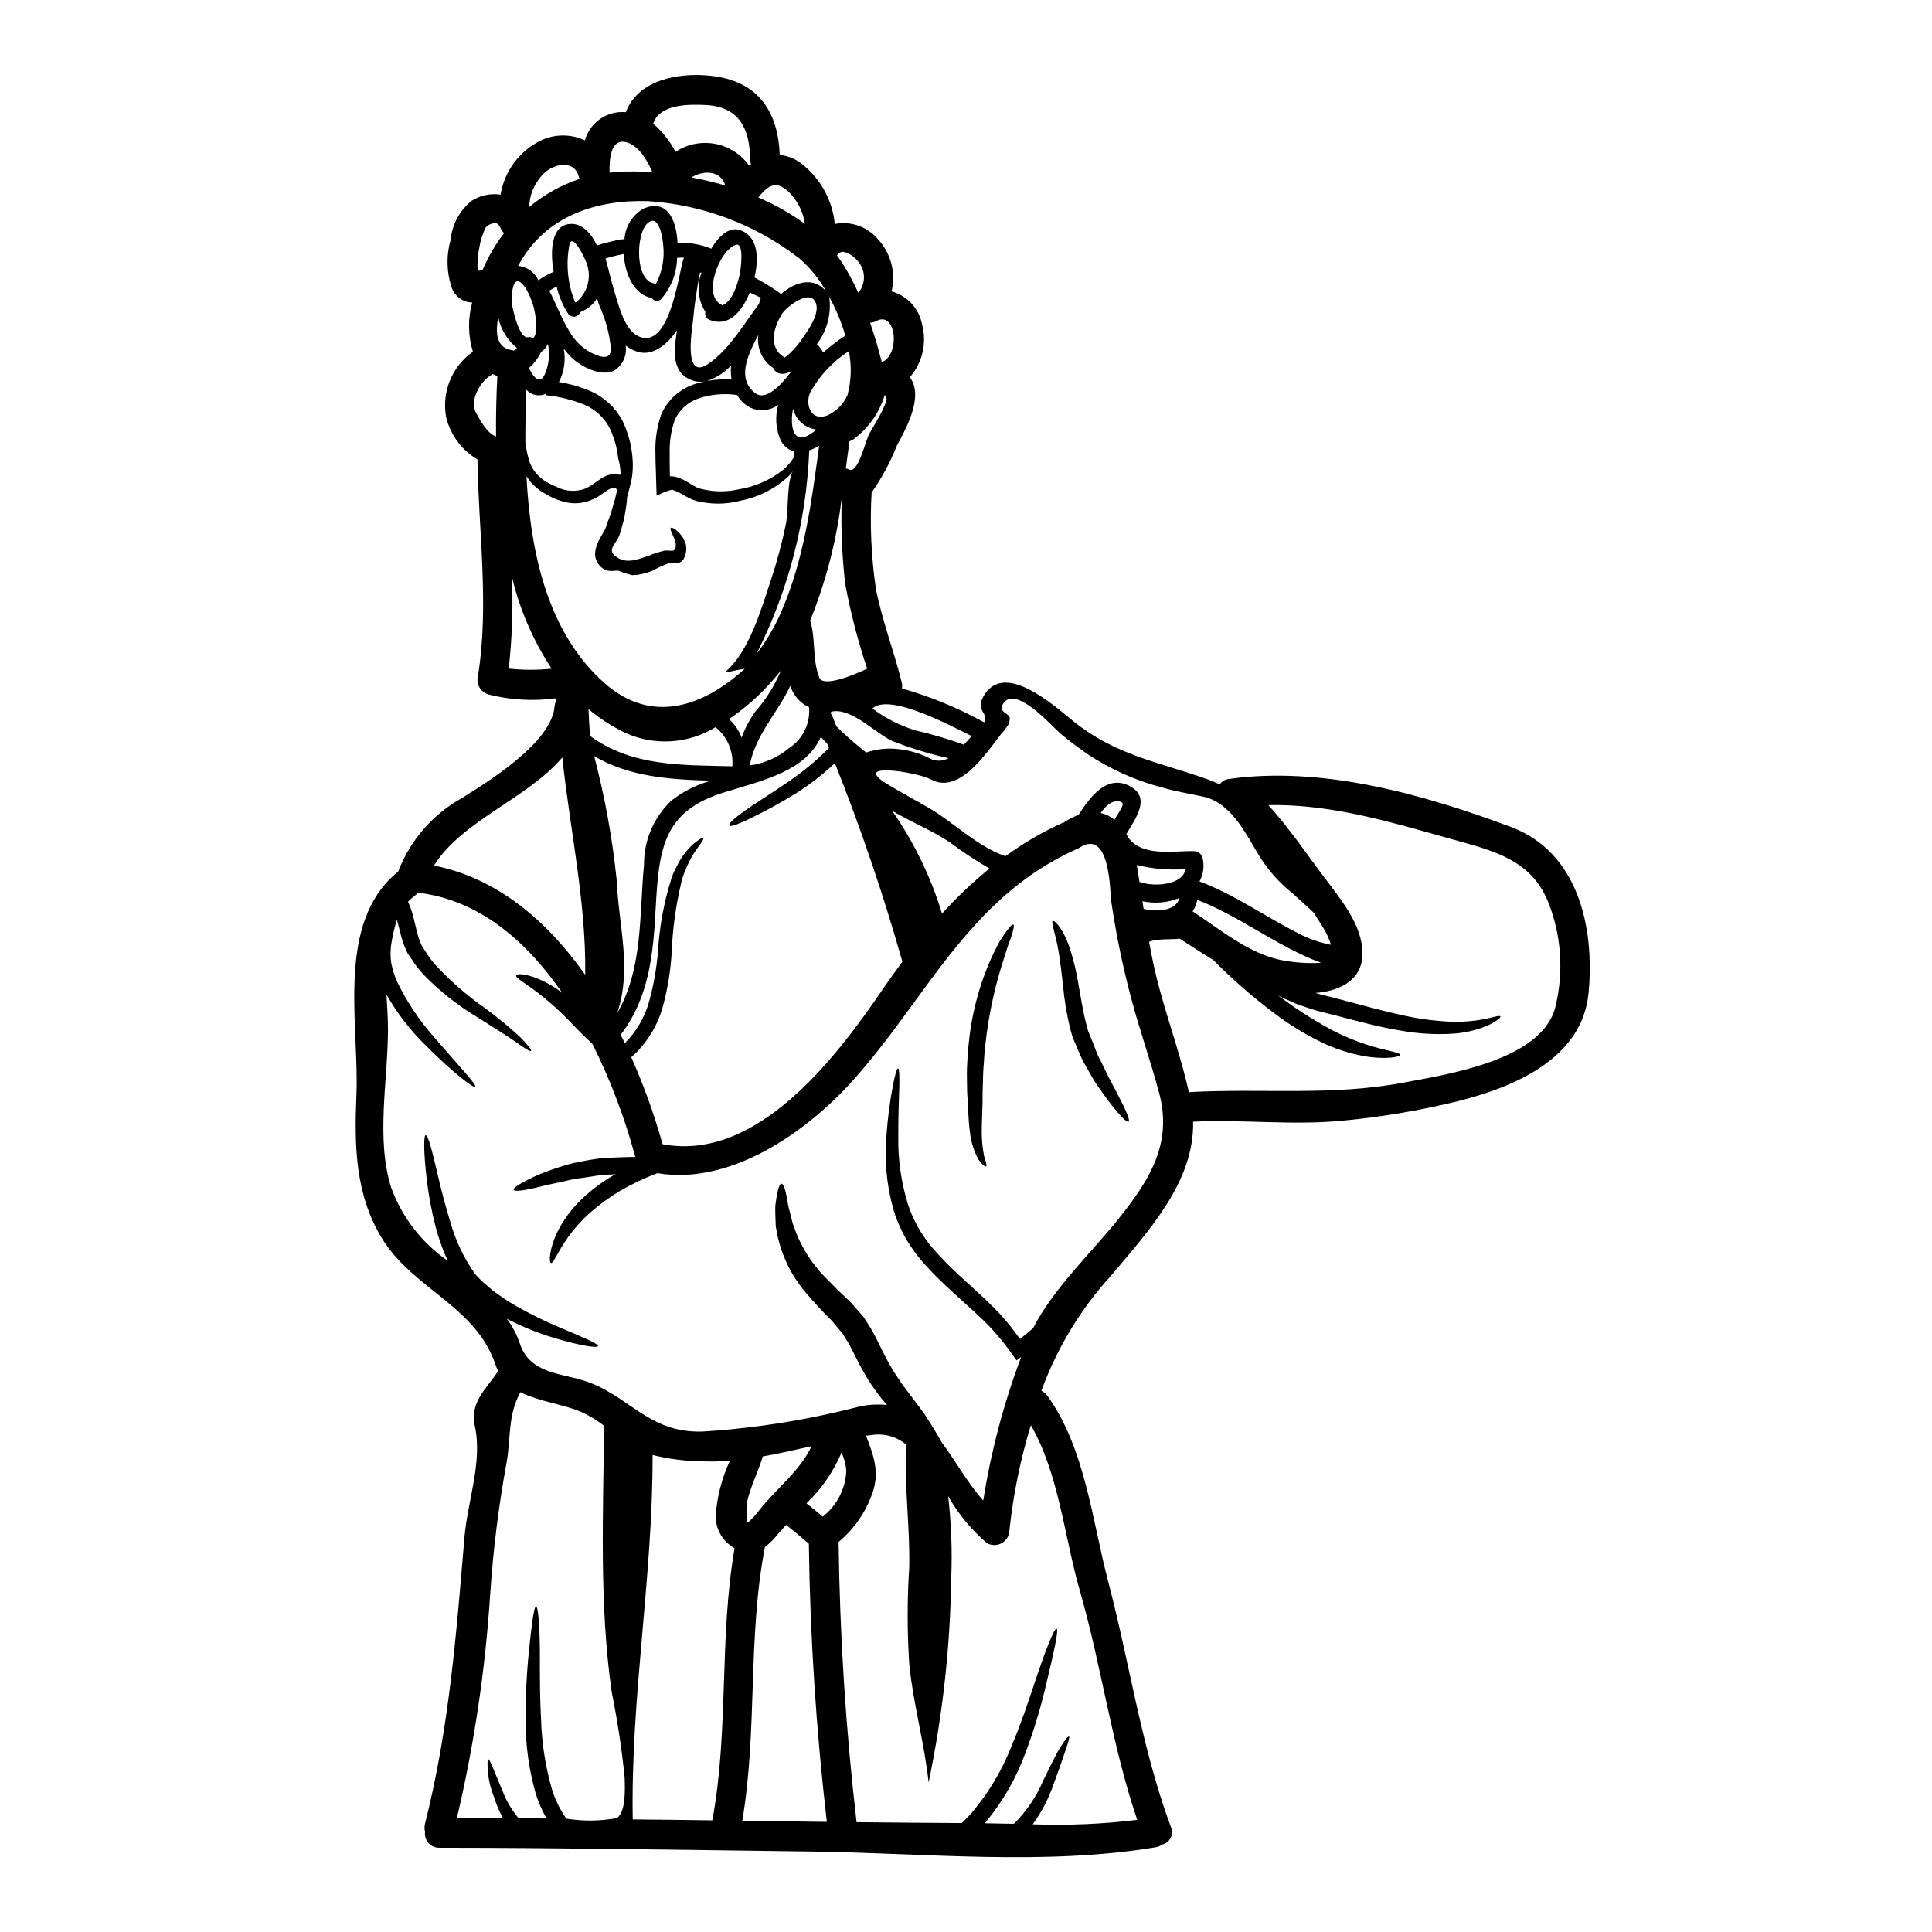 <?xml version="1.0" encoding="UTF-8"?>
<!-- Uploaded to: SVG Find, www.svgrepo.com, Generator: SVG Find Mixer Tools -->
<svg fill="#000000" width="800px" height="800px" version="1.1" viewBox="144 144 512 512" xmlns="http://www.w3.org/2000/svg">
 <g>
  <path d="m544.39 363.15c17.816 6.648 22.23 26.516 20.602 43.914-1.629 17.5-19.762 25.043-34.715 28.777-10.031 2.465-20.23 4.188-30.512 5.152-13.219 1.285-26.371-0.371-39.578 0.262 0.344 15.953-11.906 29.094-21.762 40.816v-0.004c-8.074 8.875-14.34 19.234-18.449 30.504 0.617 0.293 1.148 0.734 1.551 1.285 10.039 13.777 11.934 33.27 16.188 49.406 5.703 21.648 8.777 43.918 16.609 64.992l0.004-0.004c0.391 0.922 0.348 1.969-0.113 2.856-0.465 0.887-1.301 1.516-2.281 1.719-0.488 0.383-1.066 0.629-1.68 0.715-29.461 4.941-61.68 1.496-91.48 1.129-32.77-0.422-65.543-0.973-98.34-1h-0.004c-1.094 0.023-2.144-0.438-2.875-1.254-0.727-0.82-1.062-1.918-0.91-3.004-0.191-0.672-0.199-1.379-0.023-2.051 6.356-25.148 8.305-50.113 10.457-75.871 0.789-9.621 4.859-20.074 2.754-29.562-1.395-6.254 2.973-9.75 6.176-14.562l0.004-0.004c-0.25-0.512-0.469-1.035-0.66-1.574-5.117-15.559-21.758-20.129-29.984-33.379-7.254-11.719-7.477-24.703-6.91-38.156 0.762-17.926-5.117-43.598 9.094-57.527l0.027-0.078 0.023 0.023c0.605-0.574 1.262-1.129 1.922-1.68h-0.004c3.168-8.305 9.172-15.223 16.949-19.527 7.231-4.519 23.707-14.746 24.492-24.23l0.004 0.004c0.051-0.57 0.211-1.125 0.473-1.633 0.008-0.184-0.004-0.367-0.027-0.551-6.019 0.82-12.141 0.473-18.027-1.023-2.055-0.645-3.25-2.777-2.734-4.863 3.051-18.449 0.156-38.633-0.129-57.422-4.172-2.441-7.164-6.481-8.285-11.184-0.602-3.266-0.258-6.637 1-9.711 1.254-3.074 3.367-5.727 6.086-7.633-1.293-4.242-1.359-8.762-0.188-13.039-2.344-0.055-4.434-1.488-5.324-3.66-1.457-4.156-1.594-8.664-0.395-12.902 0.375-4.113 2.418-7.891 5.652-10.457 2.266-1.41 4.957-1.969 7.594-1.574 1.02-6.231 4.996-11.582 10.672-14.352 3.688-1.758 7.973-1.766 11.668-0.023 1.336-4.785 5.902-7.934 10.852-7.477 3.394-9.055 15.164-10.75 23.734-9.488 11.773 1.734 16.633 9.805 17.055 20.816 2.074 0.211 4.047 0.992 5.703 2.258 5.043 3.894 8.258 9.691 8.883 16.031 4.305-0.836 8.719 0.746 11.512 4.125 3.387 3.711 4.715 8.859 3.539 13.746 4.168 1.148 7.312 4.574 8.098 8.828 1.285 4.894 0.066 10.109-3.258 13.93 3.543 4.723-0.316 12.457-3.445 18.133-1.734 4.391-3.981 8.562-6.691 12.43-0.484 8.559-0.098 17.145 1.156 25.621 1.652 8.359 4.754 16.324 6.805 24.574h0.004c0.152 0.555 0.18 1.141 0.078 1.707 7.578 2.164 14.887 5.18 21.785 8.992 1.285-2.629-2.363-2.945-0.234-6.809 5.41-9.773 18.711 2.344 23.785 6.438 11.414 9.199 22.68 10.828 35.844 15.531 1.031 0.383 2.039 0.82 3.023 1.316 0.539-0.836 1.43-1.379 2.414-1.473 24.738-3.504 51.621 4.066 74.75 12.711zm11.723 47.988c2.328-9.191 1.738-18.883-1.684-27.727-4.047-10.379-12.43-13.348-22.602-16.16-16.871-4.652-34.086-10.277-51.691-9.879 5.648 6.199 10.484 13.453 15.477 20.023 4.328 5.703 10.328 13.141 9.332 20.859-0.789 6.074-6.691 8.461-12.328 8.883 0.789 0.234 1.605 0.473 2.258 0.629 1.449 0.344 2.922 0.711 4.387 1.105 5.902 1.551 11.414 3.125 16.453 4.176h0.004c4.41 1.004 8.906 1.586 13.43 1.734 3.019 0.051 6.035-0.242 8.988-0.863 2.125-0.527 3.363-0.871 3.496-0.555 0.133 0.316-0.844 1.105-2.836 2.156h-0.004c-3.004 1.355-6.227 2.168-9.516 2.391-4.789 0.316-9.602 0.035-14.32-0.84-5.309-0.867-10.961-2.394-16.797-3.918-1.473-0.367-2.891-0.734-4.309-1.078-1.734-0.445-2.891-0.895-4.309-1.34-1.391-0.453-2.754-1-4.074-1.629-1-0.395-1.918-0.871-2.809-1.316 1.367 1 2.754 1.996 4.203 3.023v0.004c3.32 2.262 6.758 4.348 10.301 6.254 2.894 1.496 5.91 2.754 9.012 3.758 5.285 1.707 8.859 2.023 8.859 2.731 0.023 0.5-3.68 1.344-9.621 0.316h0.004c-3.449-0.645-6.809-1.684-10.016-3.102-3.836-1.797-7.523-3.902-11.02-6.297-6.176-4.402-11.996-9.289-17.398-14.613-0.5-0.5-1-0.977-1.449-1.449-2.941-1.785-5.859-3.703-8.879-5.648-1.449 0.18-3.656 0.078-5.902 0.289-0.766 0.09-1.516 0.266-2.234 0.527 0.762 4.309 1.684 8.66 2.894 12.988 2.469 8.988 5.625 17.816 7.672 26.91l0.422-0.078c19.055-1.023 37.344 1.078 56.285-2.469 11.645-2.203 36.523-5.871 40.32-19.797zm-59.395-16.766c-0.508-1.648-1.234-3.223-2.156-4.68-0.758-1.234-1.574-2.523-2.391-3.809-2.312-2.18-4.68-4.309-7.086-6.359v-0.004c-3.137-2.75-5.809-5.988-7.91-9.594-3.348-5.566-7.121-13.223-14.258-14.797-3.676-0.816-7.516-1.395-11.145-2.496h0.004c-6.926-1.82-13.504-4.769-19.473-8.727-2.754-1.945-4.723-3.367-7.332-5.547-2.156-1.84-12.145-13.324-15.246-7.672-1.18 2.125 1.867 2.34 1.867 3.652v0.004c0.004 0.688-0.176 1.367-0.523 1.965-0.559 0.816-1.176 1.59-1.844 2.316-3.781 4.836-11.02 16.059-18.527 11.93-3.418-1.891-21.648-4.859-11.484 1.285 3.758 2.285 7.625 4.309 11.414 6.547 6.297 3.758 12.641 10.121 19.84 12.508h0.004c4.637-3.402 9.613-6.32 14.852-8.699 0.18-0.07 0.363-0.133 0.551-0.184 0.109-0.094 0.223-0.18 0.34-0.258 1.133-0.727 2.34-1.324 3.598-1.789 3-4.68 7.598-11.02 13.801-7.519 5.512 3.102 1.102 8.699-1.105 12.594 0.184 0.316 0.344 0.629 0.5 0.945 3.758 5.117 11.695 3.473 17.375 3.574v0.004c1.059 0.008 1.988 0.715 2.285 1.734 0.543 2.125 0.262 4.375-0.789 6.297 9.254 3.441 17.453 9.352 26.254 13.777 2.695 1.422 5.59 2.434 8.586 3zm-13.113 4.074h-0.004c3.453 0.676 6.977 0.914 10.488 0.707-11.535-4.281-21.391-12.273-32.797-16.688h-0.004c-0.203 1.102-0.621 2.156-1.23 3.102 0.023 0.027 0.078 0.027 0.129 0.051 7.199 4.703 14.797 11.117 23.414 12.828zm-25.438-24.129h-0.004c-4.332 0.324-8.688-0.039-12.906-1.082l0.078 0.473c0.238 1.367 0.449 2.707 0.656 4.047h0.004c0.113 0.004 0.23 0.023 0.34 0.055 3.394 1.211 11.125 0.844 11.828-3.492zm-1.574 7.648h-0.004c-3.117 1.27-6.547 1.574-9.84 0.867 0.105 0.652 0.207 1.34 0.316 2.023 3.559 0.895 8.625 0.551 9.52-2.891zm-16.117 84.965c7.988-10.039 14.324-19.711 10.723-33.219-2.231-8.434-5.176-16.66-7.406-25.098h-0.004c-2.277-8.547-4.059-17.223-5.336-25.977-0.289-2.207-0.234-19.133-8.266-14.059-0.254 0.172-0.527 0.312-0.816 0.422-0.027 0-0.027 0-0.051 0.023-28.762 12.871-39.801 39.773-59.633 61.676-12.25 13.531-32.195 27.438-51.434 24.203-0.129 0.055-0.266 0.078-0.395 0.133h0.004c-3.258 1.258-6.418 2.758-9.449 4.492-2.961 1.785-5.758 3.836-8.355 6.125-2.074 1.895-3.941 4.008-5.574 6.297-2.707 3.809-3.836 6.992-4.496 6.754-0.473-0.184-0.602-3.367 1.785-8.359h0.004c1.418-2.793 3.246-5.363 5.418-7.621 2.684-2.711 5.703-5.07 8.984-7.019 0.316-0.18 0.633-0.344 0.973-0.523l-2.781 0.156c-1.734 0.051-3.234 0.445-4.785 0.629-1.551 0.289-3.019 0.316-4.441 0.707-2.836 0.711-5.441 1.129-7.621 1.707-4.328 1.105-7.176 1.5-7.387 0.922s2.234-2.023 6.414-3.938v0.008c2.5-1.027 5.055-1.922 7.648-2.68 1.562-0.445 3.148-0.797 4.754-1.051 1.711-0.348 3.438-0.602 5.176-0.766 2.922-0.102 5.602-0.289 8.266-0.262-0.027-0.105-0.105-0.211-0.129-0.344v0.004c-2.766-10.234-6.543-20.164-11.277-29.645-1.73-1.574-3.543-3.363-5.332-5.254v-0.004c-3.137-3.336-6.559-6.387-10.234-9.117-2.754-1.996-4.918-3.207-4.629-3.781 0.234-0.5 2.473-0.5 6.152 1.051v-0.004c2.148 0.945 4.176 2.148 6.039 3.574-9.535-13.801-22.152-24.652-38.211-26.516h0.004c-0.211 0.238-0.438 0.457-0.684 0.656-0.699 0.527-1.355 1.105-1.969 1.734 0.453 0.965 0.832 1.969 1.133 2.992 0.551 1.969 0.922 3.812 1.367 5.512 0.266 0.734 0.395 1.445 0.789 2.309l0.266 0.633 0.078 0.18 0.055 0.055 0.078 0.129 0.68 1.051-0.004 0.008c0.828 1.395 1.785 2.703 2.867 3.914 3.961 4.273 8.367 8.113 13.141 11.457 3.289 2.394 6.43 4.984 9.406 7.754 1.969 2.074 2.969 3.309 2.754 3.543-0.211 0.23-1.574-0.602-3.891-2.258-2.312-1.656-5.731-3.731-10.039-6.492h0.004c-5.281-3.129-10.133-6.938-14.426-11.328-1.27-1.332-2.398-2.793-3.367-4.359l-0.816-1.18-0.105-0.129-0.051-0.078-0.027-0.051-0.105-0.211-0.156-0.316-0.262-0.629c-0.371-0.762-0.684-1.844-1.027-2.812-0.473-1.707-0.84-3.363-1.285-4.914v-0.004c-0.699 2.25-1.219 4.551-1.551 6.883-0.199 1.582-0.172 3.184 0.078 4.758 0.234 0.867 0.422 1.84 0.684 2.547 0.266 0.707 0.473 1.449 0.84 2.207v0.004c2.598 5.363 5.922 10.34 9.883 14.793 6.754 7.871 11.328 12.594 10.828 13.086-0.371 0.395-5.625-3.441-13.141-10.984h-0.004c-4.062-3.992-7.555-8.527-10.379-13.48 0.184 3.231 0.395 6.41 0.395 9.277 0 13.273-3.258 29.066 0.867 41.941 2.871 7.844 8.105 14.602 14.98 19.348-0.262-0.555-0.5-1.105-0.734-1.656h-0.004c-0.977-2.371-1.801-4.805-2.465-7.277-1.07-4.141-1.859-8.352-2.363-12.598-0.844-7.199-0.844-11.645-0.293-11.746 0.656-0.105 1.762 4.254 3.367 11.195 0.844 3.469 1.84 7.57 3.231 11.984 1.332 4.699 3.43 9.148 6.203 13.168 0.348 0.492 0.742 0.953 1.184 1.363l0.605 0.656c0.078 0.105 0.449 0.395 0.656 0.605 1.023 0.84 1.996 1.758 2.996 2.523 0.973 0.68 1.922 1.367 2.867 2.023 0.945 0.656 2.023 1.207 2.996 1.812h-0.004c3.586 2.043 7.289 3.871 11.094 5.469 6.519 2.785 10.672 4.469 10.484 5.098-0.184 0.551-4.602-0.078-11.562-2.152l-0.004-0.004c-4.117-1.23-8.117-2.82-11.957-4.758-0.207-0.129-0.449-0.234-0.656-0.367v0.004c1.512 2.031 2.691 4.289 3.496 6.688 2.496 7.547 10.301 7.754 16.426 9.57 12.406 3.703 17.188 14.059 31.855 13.664h-0.004c13.977-0.867 27.836-3.07 41.391-6.57 2.488-0.586 5.055-0.746 7.594-0.473-0.023 0-0.023-0.023-0.051-0.051-0.473-0.551-0.945-1.129-1.422-1.707-0.477-0.578-0.973-1.262-1.445-1.922-0.949-1.262-1.828-2.578-2.629-3.938-1.785-2.918-3.074-5.902-4.519-8.543l-1.051-1.707-0.496-0.863c-0.238-0.32-0.496-0.625-0.766-0.918-0.496-0.605-1.023-1.211-1.523-1.816l-0.367-0.473-0.184-0.211v-0.023l-0.816-0.816c-2.207-2.184-4.281-4.496-6.227-6.754-3.559-4.16-6.078-9.105-7.359-14.43-0.234-1.129-0.473-2.207-0.629-3.231-0.027-1.051-0.078-2.051-0.105-2.973s-0.027-1.758 0-2.523c0.105-0.734 0.211-1.418 0.293-2.023 0.395-2.391 0.84-3.731 1.34-3.731s0.973 1.316 1.422 3.703c0.102 0.605 0.207 1.262 0.34 2 0.129 0.734 0.371 1.418 0.555 2.207 0.184 0.793 0.395 1.574 0.602 2.469 0.316 0.844 0.629 1.734 0.973 2.656l-0.008 0.004c1.73 4.312 4.285 8.246 7.519 11.586 1.918 1.945 3.918 3.996 6.176 6.098l0.816 0.789 0.105 0.102 0.316 0.344 0.207 0.234 0.371 0.449c0.523 0.578 1.051 1.18 1.574 1.785 0.266 0.316 0.527 0.578 0.789 0.918l0.789 1.211c0.5 0.816 1.023 1.629 1.523 2.445 1.68 3.125 2.945 6.07 4.328 8.461h-0.004c0.691 1.289 1.453 2.535 2.285 3.731 0.367 0.551 0.734 1.129 1.102 1.68 0.367 0.551 0.844 1.129 1.262 1.68 0.789 1.105 1.629 2.18 2.445 3.258 0.418 0.551 0.84 1.105 1.23 1.656 0.395 0.551 0.762 1.051 1.133 1.551 0.707 1.051 1.418 2.207 2.074 3.231s1.18 2 1.734 2.918c0.289 0.5 0.551 0.949 0.84 1.422 3.68 4.941 6.832 10.773 10.961 15.375l0.004 0.004c2.051-12.984 5.414-25.727 10.039-38.031l-1.207 0.895-1.258-1.73h-0.004c-2.269-3.258-4.852-6.293-7.703-9.055-3.047-2.945-6.438-5.832-9.84-9.055-1.574-1.5-3.125-2.973-4.469-4.473l-1.051-1.129c-0.395-0.418-0.68-0.816-1.051-1.23-0.691-0.797-1.34-1.629-1.941-2.5-2.356-3.281-4.148-6.93-5.316-10.797-1.805-6.414-2.43-13.105-1.836-19.742 0.301-4.371 0.863-8.723 1.68-13.031 0.578-3 1.051-4.652 1.367-4.652 0.316 0 0.422 1.758 0.344 4.832s-0.289 7.519-0.266 12.93v0.004c-0.129 6.231 0.75 12.441 2.602 18.395 1.133 3.406 2.805 6.609 4.941 9.488 0.5 0.789 1.18 1.469 1.758 2.203 0.316 0.344 0.629 0.762 0.922 1.055l1.051 1.102c1.395 1.551 2.836 2.918 4.309 4.309 3.309 3.102 6.727 6.07 9.84 9.199l0.004 0.004c2.508 2.523 4.785 5.269 6.805 8.199 1.207-0.922 2.363-1.867 3.469-2.836 5.512-10.707 15.418-19.957 22.723-29.078zm0.184-107.87c0.605-1.129 1.551-2.312 0.184-2.629-2.129-0.5-3.809 1.105-5.152 3.023h0.004c1.336 0.301 2.586 0.902 3.652 1.762 0.449-0.727 0.895-1.434 1.312-2.156zm4.723 267.25c-6.781-19.922-9.445-40.762-15.27-60.941-4.023-14.035-5.512-30.828-12.93-43.691l0.004 0.004c-2.777 9.082-4.68 18.41-5.676 27.855-0.027 1.402-0.789 2.688-2.004 3.387-1.215 0.699-2.711 0.711-3.938 0.031-4.133-3.527-7.621-7.746-10.301-12.473 0.836 7.195 1.109 14.445 0.816 21.684-0.254 18.211-2.258 36.355-5.992 54.184-1.129-10.457-4.023-20.629-5.117-31.113h0.004c-0.574-8.566-0.586-17.16-0.031-25.73 0.266-10.668-1.367-21.863-0.816-32.691h0.004c-2.297-1.914-5.246-2.856-8.227-2.625-0.816 0.078-1.602 0.18-2.418 0.289 1.969 5.074 3.781 9.672 1.602 15.48-1.758 4.941-4.816 9.316-8.855 12.664 0.309 24.82 1.898 49.609 4.758 74.27 9.301 0.105 18.594 0.184 27.883 0.234 0.918-0.973 1.945-1.84 2.809-2.918l0.004 0.004c4.394-5.254 7.906-11.18 10.406-17.555 2.496-5.902 4.328-11.457 5.902-16.137 3.078-9.383 5.414-15.109 6.019-14.902 0.602 0.207-0.707 6.152-3.019 15.77v-0.004c-1.359 5.699-3.066 11.309-5.117 16.797-2.481 6.914-6.164 13.34-10.879 18.973-0.027 0-0.027 0.023-0.051 0.023l7.672 0.156c0.105-0.078 0.184-0.129 0.266-0.18 3.246-3.301 5.844-7.188 7.644-11.457 1.816-3.68 3.231-6.691 4.469-8.66 1.234-1.969 2.051-2.945 2.285-2.836 0.234 0.105-0.129 1.367-0.867 3.496-0.734 2.129-1.762 5.281-3.231 9.172l0.004-0.004c-1.297 3.789-3.156 7.359-5.512 10.594 9.242 0.34 18.5-0.055 27.68-1.172zm-45.926-284.96c0.734-0.816 1.418-1.605 2.047-2.285-5.754-2.836-21.887-11.484-26.305-7.305 3.367 2.516 7.133 4.453 11.141 5.727 4.445 1.031 8.824 2.32 13.117 3.863zm6.777 32.824c-3.66-2.113-7.188-4.445-10.57-6.981-4.359-2.945-10.145-5.336-15.215-8.305 5.789 8.332 10.242 17.52 13.191 27.227 3.898-4.289 8.105-8.289 12.594-11.957zm-16.004-29.281c1.578 0.922 3.527 0.934 5.117 0.027-5.098-1.141-10.098-2.672-14.957-4.574-4.328-2.051-10.234-8.266-15.27-7.871-0.414 0.008-0.812 0.152-1.129 0.418 0.23 0.211 0.406 0.473 0.523 0.762 0.371 0.922 0.734 1.867 1.129 2.809 1.234 1.316 2.754 2.578 3.336 3.148 1.473 1.316 3.023 2.574 4.574 3.809v0.004c2.891-0.988 5.969-1.273 8.992-0.844 2.676 0.324 5.273 1.105 7.684 2.312zm-12.203 61.152c1.629-2.418 3.367-4.809 5.117-7.176-5.055-17.84-11.027-35.41-17.898-52.633-3.207 3.047-6.715 5.762-10.469 8.102-4.152 2.574-7.477 4.309-10.012 5.598-5.117 2.574-7.176 3.285-7.477 2.809-0.305-0.477 1.316-2.023 6.043-5.227 2.363-1.574 5.512-3.574 9.41-6.231h-0.004c3.93-2.652 7.594-5.684 10.93-9.051-0.129-0.395-0.289-0.762-0.445-1.129-0.605-0.605-1.156-1.211-1.684-1.816-4.098 9.055-15.109 11.457-25.539 14.664-16.215 4.992-17.375 14.77-18.238 30.75-0.656 12.137-1.684 23.574-9.277 33.531l1.102 2.207c3.094-3.082 5.324-6.926 6.465-11.141 1.172-4.285 1.945-8.664 2.312-13.09 0.383-6.594 1.582-13.117 3.574-19.418 0.359-1.117 0.836-2.191 1.418-3.211 0.418-0.895 0.91-1.758 1.473-2.57 0.82-1.199 1.773-2.301 2.84-3.289 1.734-1.418 2.551-1.891 2.731-1.68 0.18 0.207-0.316 1.078-1.574 2.707-0.777 1.09-1.477 2.234-2.102 3.418-0.41 0.797-0.77 1.621-1.078 2.469-0.461 0.977-0.812 1.996-1.051 3.047-1.488 6.199-2.363 12.527-2.602 18.895-0.289 4.672-1.035 9.301-2.238 13.824-1.395 5.328-4.34 10.121-8.461 13.773 3.328 7.473 6.098 15.176 8.293 23.051 25.305 4.769 46.309-23.453 58.449-41.195zm-0.02-153.65c0.816-1.785 1.422-2.945 0.449-3.703-1.344 4.461-4.035 8.398-7.703 11.273-0.461 0.441-1.02 0.773-1.629 0.969-0.316 2.363-0.629 4.781-0.973 7.203 0.316 0.07 0.629 0.176 0.922 0.316 2.34 1.129 4.281-7.703 5.336-9.57 1.207-2.16 2.574-4.25 3.598-6.488zm-0.316-12.402c4.969-2.051 3.809-13.695-1.395-10.934h0.004c-0.527 0.285-1.109 0.445-1.711 0.473 1.188 3.445 2.211 6.941 3.102 10.465zm-6.227-18.398c2.102-2.527 1.969-6.231-0.312-8.594-0.902-1.07-2.102-1.844-3.445-2.234-0.777-0.141-1.555 0.258-1.895 0.973 0.422 0.578 0.867 1.129 1.262 1.734l0.004 0.004c1.652 2.602 3.117 5.312 4.387 8.121zm-2.894 27.16h0.004c1.039-3.816 1.168-7.82 0.371-11.695-4.242 2.738-7.742 6.473-10.199 10.879-1.395 2.891-0.105 7.727 4.328 6.227 2.445-1.059 4.406-2.992 5.5-5.418zm5.231 72.453h0.004c-2.449-7.336-4.387-14.832-5.809-22.434-0.871-7.527-1.18-15.109-0.918-22.68h-0.027c-1.344 11.133-4.164 22.039-8.383 32.43 0.051 0.133 0.129 0.266 0.184 0.422 1.316 4.723 0.422 10.145 2.309 14.688 1.082 2.535 9.199-0.75 12.645-2.434zm-11.773 224.72h0.004c3.773-2.953 6.059-7.414 6.254-12.203-0.152-1.66-0.582-3.285-1.262-4.809-2.129 5.051-5.269 9.609-9.223 13.402l-0.078 0.078c1.445 1.133 2.887 2.316 4.309 3.523zm5.512-312.66h0.004c0.156-0.102 0.324-0.18 0.5-0.238-1.039-3.598-2.477-7.07-4.285-10.352 0.613 4.449-0.57 8.957-3.285 12.535 0.094 0.043 0.18 0.094 0.266 0.156 0.527 0.641 1.008 1.32 1.441 2.027 1.691-1.492 3.477-2.875 5.344-4.137zm-13.93 393.42c3.18 0.051 6.336 0.078 9.512 0.129h0.004c-2.852-24.477-4.445-49.082-4.773-73.719-1.969-1.707-3.969-3.363-6.019-4.992-0.707 0.789-1.422 1.551-2.102 2.363-1.039 1.309-2.219 2.496-3.523 3.543-4.625 23.941-1.918 48.488-5.992 72.504zm3.09-393.06c1.5-2.18 4.387-6.203 3.602-9.055-1.234-4.441-7.832 0.656-9.055 2.602-2.281 3.629-3.754 9.055 0.711 11.562h0.004c0.496-0.332 0.965-0.707 1.391-1.129 1.25-1.211 2.367-2.543 3.348-3.981zm4.387 28.512c-0.824 0.5-1.707 0.902-2.625 1.207-0.738 18.621-5.434 36.867-13.773 53.531h0.129c2.352-3.168 4.356-6.578 5.977-10.176 6.273-14.168 8.242-29.398 10.289-44.562zm-2.941-2.731 0.004-0.004c0.789-0.457 1.547-0.973 2.258-1.551-2.894-0.352-5.309-2.383-6.152-5.176-0.023-0.133-0.023-0.293-0.051-0.422v0.004c-0.191 0.816-0.309 1.652-0.344 2.492-0.082 2.867 0.656 6.625 4.285 4.652zm-7.125-37.504c3.918-3.418 8.828-4.602 11.984-0.578h0.004c-1.844-3.309-4.238-6.277-7.086-8.777-11.555-8.984-25.539-14.293-40.145-15.246-13.746-0.445-27.203 3.938-34.219 16.715-0.078 0.129-0.156 0.289-0.262 0.445v0.004c2.344 0.219 4.394 1.672 5.383 3.809 1.254-0.895 2.602-1.645 4.023-2.231-1-6.07-0.449-12.25 4.258-12.695 3.309-0.316 5.777 2.574 7.227 5.676 2.141-0.664 4.316-1.199 6.519-1.602 0.262-0.027 0.523-0.027 0.785 0 0.191-3.363 2.059-6.402 4.969-8.098 6.125-2.754 8.805 2.629 9.094 9.055 3.035-0.16 6.066 0.352 8.883 1.5 0.023 0 0.023 0.023 0.051 0.023 1.867-3.102 4.68-6.125 7.91-4.832 4.809 1.918 4.598 7.984 3.543 12.457v-0.004c2.457 1.297 4.82 2.762 7.078 4.379zm2.18 120.29h0.004c3.582-2.375 5.582-6.519 5.203-10.801-0.473-0.211-0.93-0.457-1.367-0.738-1.707-1.195-2.977-2.922-3.598-4.914-3.281 7.086-9.172 12.828-10.773 21.105 3.879-0.52 7.535-2.133 10.531-4.652zm1.234-77.078c0-0.473 0.051-0.973 0.078-1.449h0.008c-1.793-0.477-3.234-1.801-3.863-3.543-1.102-2.82-1.246-5.918-0.422-8.828-2.301 1.695-5.383 1.879-7.871 0.473-1.258-0.734-2.297-1.797-2.996-3.074-3.348-0.504-6.766-0.223-9.988 0.812-2.922 0.902-5.316 3.016-6.57 5.809-0.977 2.828-1.43 5.812-1.336 8.805-0.027 1.5 0 2.969 0.023 4.441 0.078 2.023 0 1.527 0.055 1.684v-0.004c0.109-0.027 0.223-0.035 0.336-0.027 0.535 0.016 1.066 0.105 1.574 0.266 1.062 0.363 2.074 0.848 3.023 1.445 0.723 0.469 1.465 0.898 2.234 1.285 0.723 0.277 1.473 0.48 2.234 0.605 2.902 0.566 5.891 0.52 8.777-0.133 4.32-0.68 8.395-2.465 11.828-5.176 1.125-0.977 2.094-2.121 2.875-3.391zm2.867-61.797h0.004c-0.438-2.996-1.777-5.789-3.84-8.004-3.496-3.629-5.703-2.523-8.488 1.023h-0.004c4.363 1.852 8.5 4.195 12.328 6.988zm-11.809 340.54c4.625-5.703 10.562-10.148 13.586-16.609-4.309 0.973-8.594 1.969-12.957 2.731h0.004c-0.008 0.117-0.035 0.234-0.078 0.344-1.23 3.891-3.125 7.621-4.047 11.59-0.266 1.852-0.242 3.731 0.082 5.57h0.105c1.234-1.07 2.336-2.285 3.285-3.617zm8.754-275.13 0.004 0.004c-0.359 0.473-0.746 0.93-1.156 1.363-3.523 3.328-7.914 5.598-12.668 6.547-3.297 0.898-6.75 1.059-10.117 0.473-1.004-0.125-1.984-0.383-2.918-0.766-0.922-0.402-1.82-0.867-2.68-1.387-0.703-0.449-1.465-0.805-2.258-1.055-0.184-0.395-2.312 0.395-4.445 1.449-0.156-6.297-0.289-7.832-0.316-11.277-0.125-3.477 0.391-6.949 1.523-10.234 1.664-3.824 4.891-6.754 8.855-8.043 0.871-0.289 1.758-0.527 2.66-0.707-0.895 0.148-1.805 0.109-2.684-0.105-4.996-1.34-5.625-5.859-5.047-10.406l0.395-3.102c-2.18 3.394-6.176 7.086-10.457 5.731-1.133-0.348-2.195-0.902-3.129-1.633 0.387 2.547-0.73 5.082-2.867 6.519-3.391 1.969-8.934-0.895-11.414-3.285-0.766-0.754-1.477-1.562-2.129-2.418 0.578 3.012 0.125 6.133-1.285 8.855 2.961 0.457 5.848 1.297 8.59 2.496 3.512 1.598 6.402 4.305 8.227 7.703 1.457 2.992 2.356 6.223 2.652 9.535 0.16 1.531 0.16 3.074 0 4.602l-0.078 0.656c-0.051 0.316-0.078 0.629-0.156 0.945l-0.445 1.84c-0.234 0.922-0.473 1.969-0.711 2.707-0.066 1.246-0.215 2.484-0.445 3.707-0.105 0.68-0.207 1.367-0.371 2.102-0.16 0.734-0.395 1.445-0.602 2.18-0.207 0.734-0.395 1.523-0.707 2.312-0.711 1.891-3.18 3.543-1.078 5.281 2.785 2.258 5.703 1.023 8.57 0.078l-0.004 0.004c1.449-0.605 2.941-1.098 4.469-1.469 1.84-0.234 3.18 0.84 3.047-1.816-0.141-0.719-0.367-1.414-0.684-2.074-0.527-1.18-0.871-1.895-0.656-2.129 0.211-0.234 0.996 0.078 2.074 1.129 0.68 0.652 1.223 1.426 1.602 2.289 0.141 0.293 0.254 0.602 0.344 0.914 0.07 0.402 0.113 0.809 0.133 1.215l-0.027 0.418-0.027 0.211v0.129l-0.078 0.344c-0.105 0.316-0.207 0.656-0.316 1-0.078 0.207-0.207 0.445-0.316 0.68h0.004c-0.152 0.223-0.34 0.418-0.551 0.578-0.973 0.684-2.5 0.266-3.652 0.551-1.375 0.527-2.711 1.148-3.996 1.867-0.855 0.344-1.734 0.625-2.629 0.84-0.523 0.105-1.156 0.234-1.629 0.293l-0.629 0.023-0.344 0.027c-0.164 0.004-0.324-0.02-0.473-0.078-0.605-0.133-1.262-0.344-1.844-0.527l-1.258-0.473-0.316-0.105c-0.094-0.02-0.191-0.027-0.289-0.023-0.207 0-0.629 0.078-1.367 0.102-0.762 0.039-1.52-0.145-2.18-0.523-0.57-0.344-1.055-0.812-1.422-1.367-0.488-0.695-0.777-1.512-0.84-2.359-0.016-0.668 0.074-1.332 0.266-1.969 0.285-0.945 0.68-1.855 1.18-2.707 0.371-0.629 0.734-1.285 1.078-1.891 0.344-0.602 0.5-1.371 0.758-2.027 0.262-0.656 0.5-1.312 0.734-1.918 0.234-0.605 0.371-1.285 0.555-1.895 0.367-1.234 0.734-2.363 0.945-3.418 0.105-0.5 0.234-0.973 0.344-1.418-0.105-0.133-0.234-0.234-0.344-0.371l0.004 0.008c-0.117-0.109-0.266-0.18-0.422-0.211-0.027-0.027-0.051 0-0.105 0-0.078-0.027-0.16-0.027-0.234 0-0.625 0.176-1.211 0.461-1.734 0.844-0.656 0.418-1.344 0.945-2.129 1.445-0.797 0.469-1.633 0.875-2.496 1.207-1.688 0.586-3.488 0.766-5.258 0.523-1.477-0.25-2.918-0.691-4.281-1.309-1.199-0.582-2.359-1.238-3.473-1.969-0.984-0.73-1.883-1.566-2.68-2.496-0.316-0.445-0.629-0.867-0.895-1.285 1.051 20.629 5.781 41.762 20.816 54.926 12.414 10.906 25.996 6.098 37.016-3.871-1.785 0.133-3.469 0.762-5.281 0.922 6.519-5.441 9.699-16.898 12.273-24.625 1.625-4.871 2.949-9.836 3.965-14.867 0.633-3.102 0.188-11.672 1.922-13.957zm-0.371-26.438c-1.816 1.027-3.469 1.156-4.652-0.207h0.004c-0.133-0.18-0.246-0.375-0.336-0.578-2.887-1.902-4.414-5.305-3.918-8.727-3.051 5.625-5.652 11.645-0.871 15.375 2.816 2.211 6.691-1.891 9.754-5.859zm-2.906 79.367c-0.734 0.945-1.5 1.891-2.312 2.781h-0.004c-3.363 3.856-7.215 7.258-11.457 10.121 1.488 1.348 2.633 3.035 3.34 4.914 0.879-2.453 2.102-4.769 3.625-6.887 2.856-3.242 5.156-6.934 6.809-10.93zm-5.902-96.977c0.211-0.578 0.395-1.156 0.578-1.785-0.996-0.473-1.996-0.895-2.945-1.395-1.785 4.441-5.227 9.328-10.508 7.332h-0.004c-0.945-0.273-1.504-1.25-1.262-2.207-1.969-3.102-2.348-6.953-1.023-10.379h-0.395c-0.867 4.324-1.5 8.691-1.891 13.086-0.234 2.207-2.523 15.453 3.938 11.195 5.641-3.777 9.449-10.504 13.496-15.867zm-2.547-36.793c0.156-0.129 0.316-0.234 0.5-0.367h-0.004c-0.148-0.41-0.23-0.848-0.234-1.285-0.055-8.07-2.867-13.93-11.672-14.402-4.441-0.234-12.352-0.316-14.008 4.941 2.438 2.082 4.441 4.625 5.906 7.477 6.41-4.246 15.035-2.644 19.496 3.617zm-2.5 28.938c0.156-0.711 1.422-8.699-1.023-7.938-4.359 1.367-8.961 13.43-3.809 15.848l-0.004-0.004c0.09 0.047 0.168 0.109 0.238 0.188 2.668-0.992 4.09-5.75 4.582-8.113zm-8.543 28.117v0.004c2.106-0.387 4.25-0.512 6.387-0.371-0.203-1.234-0.238-2.488-0.105-3.731-1.719 1.867-3.883 3.273-6.293 4.078zm6.598 102.15c0.332-3.981-1.332-7.871-4.441-10.379-7.219 4.426-16.164 4.996-23.887 1.523-3.508-1.688-6.789-3.801-9.777-6.297 0.051 2.078 0.184 4.125 0.344 6.176l0.156 0.973c11.102 8.09 24.242 7.644 37.594 7.984zm-5.305 279.34c4.441-23.836 1.758-48.277 5.902-72.141-3.031-1.68-4.941-4.84-5.019-8.305 0.309-5.152 1.594-10.199 3.785-14.875-2.449 0.195-4.906 0.25-7.359 0.16-4.43-0.051-8.84-0.617-13.141-1.688 0.078 32.406-5.859 64.492-5.254 96.582 7.008 0.062 14.055 0.141 21.07 0.246zm3.441-433.26c-1.074-3.832-5.512-4.281-8.961-2.152h-0.004c3.016 0.559 6.004 1.27 8.949 2.133zm-10.879 19.105h-0.004c-0.633-0.035-1.266-0.016-1.895 0.055-0.066 4.078-1.605 7.988-4.328 11.023-0.348 0.297-0.812 0.43-1.266 0.359-0.453-0.07-0.855-0.336-1.098-0.727-4.602-0.844-7.148-6.176-7.438-11.672-1.633 0.301-3.246 0.695-4.832 1.184 0.918 3.231 1.629 6.543 2.652 9.773 1.023 3.312 2.523 9.176 6.019 10.828 8.199 3.863 10.629-15.977 11.93-20.34v-0.004c0.043-0.18 0.129-0.352 0.242-0.5zm-3.102 143.66h-0.004c3.035-2.32 6.488-4.035 10.172-5.043-11.02-0.316-21.445-0.996-30.934-6.492 2.832 10.773 4.824 21.746 5.965 32.828 0.578 12.637 4.074 23.438 0.156 35.215 6.832-11.855 5.809-25.887 7.086-39.359-0.031-6.539 2.707-12.785 7.543-17.188zm-4.387-136.74-0.004 0.004c1.609-3.066 2.289-6.539 1.941-9.988-0.078-1.574-1.051-9.145-4.328-5.902-2.938 2.82-3.328 15.672 2.375 15.855zm-0.922-29.52c-1.445-3.367-3.832-7.281-7.086-8.02-4.203-0.973-4.387 5.203-4.281 8.098 0.656-0.078 1.285-0.156 1.969-0.211h-0.004c3.125-0.168 6.262-0.137 9.387 0.082zm-9.395 436.12c2.418-1.84 2.074-7.961 2.023-10.594-0.766-7.66-1.914-15.281-3.445-22.828-3.336-23.309-2.231-47.145-2.023-70.539v0.004c-1.832-1.414-3.812-2.621-5.902-3.598-4.676-2.078-11.246-2.754-16.266-5.309-3.441 6.297-2.441 12.062-3.731 19.055l-0.004-0.004c-2.062 11.324-3.481 22.758-4.254 34.242-1.281 20.062-4.234 39.984-8.836 59.555 4.074 0 8.121 0.023 12.203 0.051-0.996-1.824-1.805-3.746-2.418-5.731-1.277-3.168-1.836-6.578-1.629-9.988 0.527-0.184 1.758 3.418 4.152 9.055 0.984 2.43 2.352 4.691 4.047 6.691 2.473 0 4.945 0.023 7.387 0.051-1.137-2.012-2.07-4.133-2.785-6.332-1.844-6.371-2.773-12.973-2.754-19.605-0.078-6.019 0.262-11.379 0.629-15.875 0.867-8.934 1.551-14.375 2.129-14.402 0.578-0.027 1.078 5.598 1.023 14.531 0 4.469 0 9.777 0.316 15.586 0.191 6.231 1.164 12.41 2.891 18.398 0.855 2.766 2.144 5.383 3.812 7.75 4.453 0.719 8.996 0.664 13.434-0.164zm1.152-356.46-0.211-0.133-0.004-0.004c-0.082-1.305-0.301-2.598-0.656-3.859-0.297-2.824-1.098-5.574-2.359-8.121-1.434-2.625-3.699-4.703-6.441-5.902-3.281-1.352-6.742-2.219-10.273-2.574l0.078-0.473c-1.793 0.941-4 0.523-5.324-1.008-0.18 4.496-0.289 9.199-0.262 14.008h0.004c0.18 1.438 0.461 2.859 0.836 4.258 0.188 0.754 0.469 1.477 0.844 2.156 0.379 0.762 0.879 1.465 1.473 2.078 0.684 0.699 1.441 1.324 2.258 1.863 0.984 0.562 2.004 1.062 3.051 1.496 2.246 1.09 4.832 1.254 7.199 0.449 0.637-0.27 1.25-0.586 1.836-0.949 0.656-0.473 1.344-0.945 2.027-1.445 0.906-0.684 1.945-1.176 3.047-1.445 0.371-0.078 0.754-0.105 1.129-0.078 0.305-0.016 0.605 0.02 0.895 0.109 0.055 0.023 0.234 0.023 0.266 0.051 0.027 0.027 0.344-0.051 0.344-0.078l0.156-0.027v-0.004c0.016-0.125 0.047-0.25 0.09-0.367zm-8.203-31.957c1.844 0.945 5.512 2.602 5.414-1.055-0.367-3.844-1.371-7.602-2.969-11.117-0.277-0.711-0.504-1.438-0.684-2.18-0.961 1.602-2.418 2.844-4.152 3.543-0.105 0.078-0.219 0.141-0.34 0.184-0.227 0.602-0.75 1.035-1.383 1.148-0.629 0.113-1.273-0.113-1.691-0.598-1.492-2.238-2.559-4.731-3.148-7.356-0.684 0.316-1.344 0.684-1.969 1.102 1.895 3.543 3.231 7.41 5.387 10.828 1.301 2.312 3.219 4.219 5.539 5.5zm-3.809-13.273c3.277-2.676 4.309-7.238 2.496-11.062-0.422-1.18-3.473-7.281-4.231-4.285v-0.004c-1.027 5.152-0.516 10.492 1.469 15.352zm2.422 178.23c0.262-19.285-4.023-38.34-6.074-57.605-9.199 10.879-26.594 16.738-34.008 28.645 16.742 3.312 30.016 14.664 40.082 28.961zm-1.473-210.93c-0.102-0.203-0.191-0.418-0.262-0.633-1.207-4.648-6.859-3.418-9.539-0.496h-0.004c-2.215 2.32-3.488 5.383-3.57 8.59 3.949-3.305 8.488-5.836 13.375-7.461zm-9.117 51.52c1.004-2.477 1.25-5.191 0.707-7.805-0.387 0.875-1.016 1.625-1.812 2.156-0.777 1.621-1.879 3.07-3.234 4.254 1.238 2.434 2.918 4.719 4.34 1.395zm-2.5-10.879c0.359-4.172-0.637-8.348-2.84-11.906-3.598-4.992-3.809 3.023-3.309 5.387 0.289 1.34 1.84 8.199 4.047 7.832 0.473-0.094 0.961 0 1.367 0.262 0.422-0.418 0.68-0.969 0.734-1.559zm-7.172 89.129c3.773 0.418 7.578 0.426 11.352 0.027-4.894-7.438-8.453-15.672-10.512-24.336 0.328 8.113 0.047 16.238-0.84 24.309zm1.367-84.254c0.25-0.258 0.523-0.496 0.812-0.707-2.551-2.047-4.309-4.918-4.965-8.121-0.867 4.387-0.344 8.172 3.652 8.699 0.168 0.027 0.336 0.07 0.5 0.129zm-2.609-31.141c-0.355-0.328-0.641-0.723-0.844-1.16-0.551-1.234-1.074-1.84-2.523-1.316v0.004c-0.613 0.176-1.156 0.543-1.547 1.051-0.805 1.68-1.363 3.469-1.656 5.309-0.43 2.031-0.57 4.109-0.422 6.176 0.414-0.156 0.848-0.254 1.289-0.285 1.469-3.492 3.387-6.777 5.703-9.777zm-2.129 53.875c-0.051-5.574 0.078-10.961 0.344-16.008h-0.004c-0.418-0.152-0.832-0.328-1.234-0.523-0.16 0.145-0.336 0.266-0.523 0.367-2.707 1.551-5.652 6.574-3.938 9.777 0.922 1.785 3.023 5.652 5.336 6.387z"/>
  <path d="m439.85 433.34c2.418 4.598 3.758 7.594 3.231 7.906-0.527 0.316-2.754-2.023-5.902-6.254-0.762-1.078-1.605-2.258-2.5-3.523-0.895-1.262-1.68-2.809-2.602-4.359-0.422-0.789-0.918-1.574-1.316-2.418-0.398-0.844-0.73-1.656-1.102-2.523s-0.762-1.734-1.129-2.629l-0.273-0.652-0.023-0.102-0.078-0.211v-0.027l-0.055-0.18-0.102-0.395-0.422-1.5c-0.891-3.711-1.512-7.477-1.867-11.273-0.371-3.445-0.734-6.414-1.156-8.91-0.762-4.809-2.152-7.961-1.523-8.227 0.473-0.207 2.785 2.078 4.547 7.438 0.949 2.973 1.676 6.012 2.18 9.094 0.629 3.391 1.156 7.086 2.102 10.75l0.371 1.34 0.078 0.344 0.051 0.184v0.027l0.266 0.629c0.367 0.922 0.707 1.785 1.078 2.652 0.371 0.867 0.656 1.734 0.996 2.578 0.34 0.844 0.762 1.547 1.105 2.281 0.758 1.473 1.367 2.894 2.074 4.231 0.707 1.34 1.367 2.598 1.973 3.731z"/>
  <path d="m412.55 389.03c0.262 0.156 0.102 1.105-0.395 2.707-0.266 0.816-0.605 1.758-1.027 2.867-0.344 1.129-0.758 2.391-1.207 3.809v0.004c-2.352 7.262-3.953 14.746-4.781 22.336-0.316 2.207-0.316 4.363-0.527 6.438-0.129 2.102-0.129 4.231-0.207 6.203 0.027 3.891-0.234 7.543-0.234 10.406h-0.004c-0.008 2.215 0.203 4.426 0.629 6.598 0.473 1.574 0.816 2.523 0.527 2.68-0.289 0.156-1.055-0.422-2.051-1.84v0.004c-1.199-2.246-1.961-4.699-2.234-7.231-0.422-3.125-0.473-6.621-0.734-10.629-0.023-1.996-0.102-4.047-0.051-6.227 0.156-2.234 0.156-4.547 0.5-6.859h-0.004c0.797-7.977 2.91-15.766 6.254-23.055 0.68-1.395 1.285-2.629 1.867-3.68 0.656-1.023 1.234-1.918 1.734-2.602 0.996-1.375 1.652-2.086 1.945-1.93z"/>
 </g>
</svg>